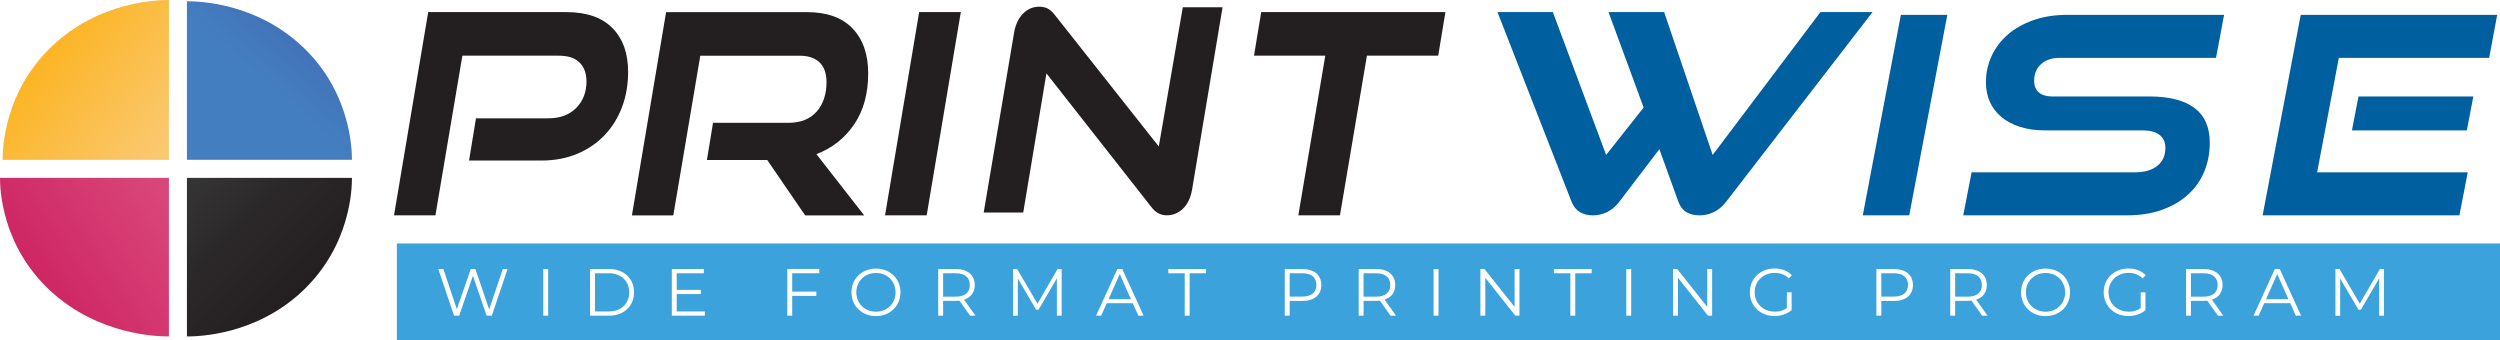 <svg xmlns="http://www.w3.org/2000/svg" xmlns:xlink="http://www.w3.org/1999/xlink" id="a" viewBox="0 0 599.72 81.6"><defs><linearGradient id="b" x1="8.18" y1="-113.74" x2="39.63" y2="-138.29" gradientTransform="translate(0 -104.24) scale(1 -1)" gradientUnits="userSpaceOnUse"><stop offset=".07" stop-color="#fcb421"></stop><stop offset=".45" stop-color="#fbbc42"></stop><stop offset="1" stop-color="#fac86f"></stop></linearGradient><linearGradient id="c" x1="6.19" y1="-175.26" x2="39.96" y2="-152.86" gradientTransform="translate(0 -104.24) scale(1 -1)" gradientUnits="userSpaceOnUse"><stop offset=".08" stop-color="#ce2562"></stop><stop offset="1" stop-color="#d94679"></stop></linearGradient><linearGradient id="d" x1="45.8" y1="-145.01" x2="80.97" y2="-104.95" gradientTransform="translate(0 -104.24) scale(1 -1)" gradientUnits="userSpaceOnUse"><stop offset=".52" stop-color="#437ec0"></stop><stop offset="1" stop-color="#4267b1"></stop></linearGradient><linearGradient id="e" x1="45.23" y1="-146.52" x2="72.68" y2="-173.97" gradientTransform="translate(0 -104.24) scale(1 -1)" gradientUnits="userSpaceOnUse"><stop offset="0" stop-color="#363536"></stop><stop offset=".46" stop-color="#2b2829"></stop><stop offset="1" stop-color="#231f20"></stop></linearGradient></defs><path d="M40.52,0c-2.74,0-16.64.29-27.99,11.02C.9,22.02.62,35.82.62,38.35h39.9V0Z" fill="url(#b)" stroke-width="0"></path><path d="M40.52,80.71c-2.78,0-16.9-.29-28.42-10.93C.29,58.86.01,45.18,0,42.67h40.52v38.04Z" fill="url(#c)" stroke-width="0"></path><path d="M44.84.3c2.72,0,16.51.29,27.77,10.93,11.54,10.92,11.82,24.6,11.82,27.11h-39.59V.29h0Z" fill="url(#d)" stroke-width="0"></path><path d="M44.84,80.71c2.72,0,16.51-.29,27.77-10.93,11.54-10.92,11.82-24.6,11.82-27.11h-39.59c0,12.68,0,25.36,0,38.04Z" fill="url(#e)" stroke-width="0"></path><path d="M112.52,38.51l1.66-10.13h17.35c2.82,0,5.05-.83,6.69-2.48s2.47-3.78,2.47-6.37c0-1.92-.56-3.43-1.66-4.53-1.11-1.1-2.75-1.64-4.93-1.64h-23.18l-6.47,38.3h-9.93L102.72,2.9h33.1c4.87,0,8.56,1.27,11.08,3.82s3.78,6.06,3.78,10.53c0,3.04-.49,5.86-1.47,8.45s-2.38,4.84-4.19,6.74c-1.82,1.9-4,3.39-6.56,4.46s-5.42,1.61-8.58,1.61h-17.36Z" fill="#231f20" stroke-width="0"></path><path d="M193.14,51.66l-9.09-13.28h-14.47l1.47-8.92h18.06c2.94,0,5.21-.89,6.79-2.68,1.58-1.79,2.37-4.16,2.37-7.11,0-2.06-.56-3.62-1.66-4.69-1.11-1.07-2.69-1.61-4.74-1.61h-23.88l-6.47,38.3h-9.93l8.2-48.76h33.81c4.78,0,8.42,1.31,10.92,3.92,2.5,2.62,3.75,6.2,3.75,10.77,0,4.87-1.13,8.97-3.39,12.27-2.26,3.31-5.27,5.68-9.03,7.11l11.46,14.69h-14.17Z" fill="#231f20" stroke-width="0"></path><polygon points="212.31 51.66 220.5 2.89 230.49 2.89 222.3 51.66 212.31 51.66" fill="#231f20" stroke-width="0"></polygon><path d="M251.03,17.58l-5.57,33.4h-9.48l7.3-43.2c.34-1.92,1.06-3.43,2.15-4.53,1.09-1.09,2.38-1.64,3.87-1.64.72,0,1.38.13,1.95.4.58.27,1.16.78,1.76,1.54l24.97,31.59,5.76-33.4h9.54l-7.3,43.67c-.34,2.01-1.07,3.55-2.18,4.63-1.11,1.07-2.41,1.61-3.91,1.61s-2.69-.67-3.71-2.01l-25.17-32.06h.02Z" fill="#231f20" stroke-width="0"></path><polygon points="311.45 51.66 317.92 13.36 300.82 13.36 302.55 2.89 346.74 2.89 345.01 13.36 327.91 13.36 321.44 51.66 311.45 51.66" fill="#231f20" stroke-width="0"></polygon><path d="M398.07,35.78l-9.64,12.64c-.91,1.15-1.89,1.98-2.96,2.48-1.07.51-2.18.76-3.32.76-2.57,0-4.28-1.08-5.14-3.24l-17.78-45.52h13.28l12.78,34.27,9-11.38-8.43-22.89h13.35l11.64,34.27,25.85-34.27h12.5l-35.14,45.52c-.86,1.1-1.83,1.92-2.93,2.45s-2.24.79-3.43.79-2.29-.26-3.14-.76c-.86-.51-1.5-1.33-1.93-2.48l-4.57-12.64h0Z" fill="#005f9f" stroke-width="0"></path><path d="M446.86,51.66l9.14-48.1h11.14l-9.14,48.1h-11.14Z" fill="#005f9f" stroke-width="0"></path><path d="M470.96,51.66l2-10.32h39.2c2.29,0,4.07-.52,5.36-1.56s1.93-2.48,1.93-4.33c0-1.32-.46-2.35-1.39-3.08s-2.27-1.09-4.03-1.09h-23.49c-2.24,0-4.24-.29-6-.86s-3.25-1.37-4.46-2.38c-1.21-1.01-2.13-2.23-2.75-3.64s-.93-2.98-.93-4.7c0-2.21.45-4.29,1.36-6.25.9-1.96,2.19-3.67,3.86-5.13,1.67-1.46,3.71-2.61,6.14-3.47,2.43-.86,5.16-1.29,8.21-1.29h37.56l-1.93,10.32h-37.56c-1.81,0-3.27.49-4.39,1.49-1.12.99-1.68,2.33-1.68,4,0,1.23.38,2.17,1.14,2.81s1.81.96,3.14.96h23.35c4.76,0,8.37.92,10.82,2.75s3.68,4.62,3.68,8.37c0,2.43-.43,4.7-1.29,6.81-.86,2.12-2.13,3.96-3.82,5.52-1.69,1.57-3.77,2.8-6.25,3.71s-5.33,1.36-8.57,1.36h-39.21Z" fill="#005f9f" stroke-width="0"></path><path d="M542.78,51.66l9.14-48.1h47.13l-1.93,10.32h-36.06l-5.21,27.46h36.13l-2,10.32h-47.2ZM564.2,31.28l1.57-8.14h27.56l-1.57,8.14h-27.56Z" fill="#005f9f" stroke-width="0"></path><path d="M475.43,68.37c0-1.79-1.18-2.82-3.43-2.82h-2.98v5.62h2.98c2.24,0,3.43-1.04,3.43-2.8Z" fill="#3ba2db" stroke-width="0"></path><path d="M232.65,68.37c0-1.79-1.18-2.82-3.43-2.82h-2.98v5.62h2.98c2.24,0,3.43-1.04,3.43-2.8Z" fill="#3ba2db" stroke-width="0"></path><path d="M490.71,65.49c-2.71,0-4.72,1.97-4.72,4.64s2.02,4.64,4.72,4.64,4.69-1.97,4.69-4.64-2-4.64-4.69-4.64Z" fill="#3ba2db" stroke-width="0"></path><polygon points="265.93 71.78 271.3 71.78 268.62 65.76 265.93 71.78" fill="#3ba2db" stroke-width="0"></polygon><path d="M312.36,65.55h-2.98v5.6h2.98c2.24,0,3.43-1.02,3.43-2.79s-1.18-2.82-3.43-2.82Z" fill="#3ba2db" stroke-width="0"></path><path d="M454.28,65.55h-2.98v5.6h2.98c2.24,0,3.43-1.02,3.43-2.79s-1.18-2.82-3.43-2.82Z" fill="#3ba2db" stroke-width="0"></path><path d="M531.99,68.37c0-1.79-1.18-2.82-3.43-2.82h-2.98v5.62h2.98c2.24,0,3.43-1.04,3.43-2.8Z" fill="#3ba2db" stroke-width="0"></path><polygon points="543.59 71.78 548.97 71.78 546.28 65.76 543.59 71.78" fill="#3ba2db" stroke-width="0"></polygon><path d="M95.2,58.41v23.19h504.52v-23.19H95.2ZM117.98,75.73h-1.25l-3.28-9.56-3.3,9.56h-1.23l-3.78-11.2h1.22l3.23,9.64,3.35-9.64h1.1l3.3,9.68,3.28-9.68h1.14l-3.78,11.2ZM131.5,75.73h-1.18v-11.2h1.18v11.2ZM146.1,75.73h-4.56v-11.2h4.56c3.59,0,6,2.3,6,5.6s-2.42,5.6-6,5.6ZM169.08,75.73h-7.92v-11.2h7.68v1.02h-6.5v3.99h5.79v1.01h-5.79v4.16h6.74v1.02ZM196.54,65.55h-6.5v4.4h5.79v1.02h-5.79v4.75h-1.18v-11.2h7.68v1.02ZM210.14,75.83c-3.39,0-5.89-2.43-5.89-5.7s2.5-5.7,5.89-5.7,5.87,2.42,5.87,5.7-2.51,5.7-5.87,5.7ZM232.71,75.73l-2.56-3.6c-.29.03-.58.05-.9.05h-3.01v3.55h-1.18v-11.2h4.19c2.85,0,4.58,1.44,4.58,3.84,0,1.76-.93,2.99-2.56,3.52l2.74,3.84h-1.3ZM254.67,75.73h-1.14v-8.96l-4.4,7.54h-.56l-4.4-7.49v8.92h-1.14v-11.2h.98l4.87,8.31,4.82-8.31h.98v11.2ZM273.08,75.73l-1.34-2.99h-6.24l-1.34,2.99h-1.23l5.12-11.2h1.17l5.12,11.2h-1.25ZM289.32,65.55h-3.94v10.18h-1.18v-10.18h-3.94v-1.02h9.06v1.02ZM312.39,72.19h-3.01v3.54h-1.18v-11.2h4.19c2.85,0,4.58,1.44,4.58,3.84s-1.73,3.83-4.58,3.83ZM333.58,75.73l-2.56-3.6c-.29.03-.58.05-.9.05h-3.01v3.55h-1.18v-11.2h4.19c2.85,0,4.58,1.44,4.58,3.84,0,1.76-.93,2.99-2.56,3.52l2.74,3.84h-1.3ZM345.08,75.73h-1.18v-11.2h1.18v11.2ZM364.49,75.73h-.98l-7.2-9.09v9.09h-1.18v-11.2h.98l7.22,9.09v-9.09h1.17v11.2ZM381.83,65.55h-3.94v10.18h-1.18v-10.18h-3.94v-1.02h9.06v1.02ZM391.3,75.73h-1.18v-11.2h1.18v11.2ZM410.71,75.73h-.98l-7.2-9.09v9.09h-1.18v-11.2h.98l7.22,9.09v-9.09h1.17v11.2ZM425.72,74.77c1.07,0,2.06-.24,2.93-.87v-3.78h1.14v4.27c-1.06.94-2.56,1.42-4.11,1.42-3.41,0-5.91-2.42-5.91-5.7s2.5-5.7,5.92-5.7c1.7,0,3.17.54,4.16,1.62l-.74.75c-.94-.93-2.06-1.31-3.38-1.31-2.77,0-4.8,1.97-4.8,4.64s2.03,4.64,4.79,4.64ZM454.31,72.19h-3.01v3.54h-1.18v-11.2h4.19c2.85,0,4.58,1.44,4.58,3.84s-1.73,3.83-4.58,3.83ZM475.49,75.73l-2.56-3.6c-.29.03-.58.05-.9.05h-3.01v3.55h-1.18v-11.2h4.19c2.85,0,4.58,1.44,4.58,3.84,0,1.76-.93,2.99-2.56,3.52l2.74,3.84h-1.3ZM490.71,75.83c-3.39,0-5.89-2.43-5.89-5.7s2.5-5.7,5.89-5.7,5.87,2.42,5.87,5.7-2.51,5.7-5.87,5.7ZM510.6,74.77c1.07,0,2.06-.24,2.93-.87v-3.78h1.14v4.27c-1.06.94-2.56,1.42-4.11,1.42-3.41,0-5.91-2.42-5.91-5.7s2.5-5.7,5.92-5.7c1.7,0,3.17.54,4.16,1.62l-.74.75c-.94-.93-2.06-1.31-3.38-1.31-2.77,0-4.8,1.97-4.8,4.64s2.03,4.64,4.79,4.64ZM532.05,75.73l-2.56-3.6c-.29.03-.58.05-.9.05h-3.01v3.55h-1.18v-11.2h4.19c2.85,0,4.58,1.44,4.58,3.84,0,1.76-.93,2.99-2.56,3.52l2.74,3.84h-1.3ZM550.74,75.73l-1.34-2.99h-6.24l-1.34,2.99h-1.23l5.12-11.2h1.17l5.12,11.2h-1.25ZM571.88,75.73h-1.14v-8.96l-4.4,7.54h-.56l-4.4-7.49v8.92h-1.14v-11.2h.98l4.87,8.31,4.82-8.31h.98v11.2Z" fill="#3ba2db" stroke-width="0"></path><path d="M146.04,65.55h-3.31v9.16h3.31c2.98,0,4.9-1.89,4.9-4.58s-1.92-4.58-4.9-4.58Z" fill="#3ba2db" stroke-width="0"></path><path d="M210.14,65.49c-2.71,0-4.72,1.97-4.72,4.64s2.02,4.64,4.72,4.64,4.69-1.97,4.69-4.64-2-4.64-4.69-4.64Z" fill="#3ba2db" stroke-width="0"></path><path d="M333.51,68.37c0-1.79-1.18-2.82-3.43-2.82h-2.98v5.62h2.98c2.24,0,3.43-1.04,3.43-2.8Z" fill="#3ba2db" stroke-width="0"></path></svg>